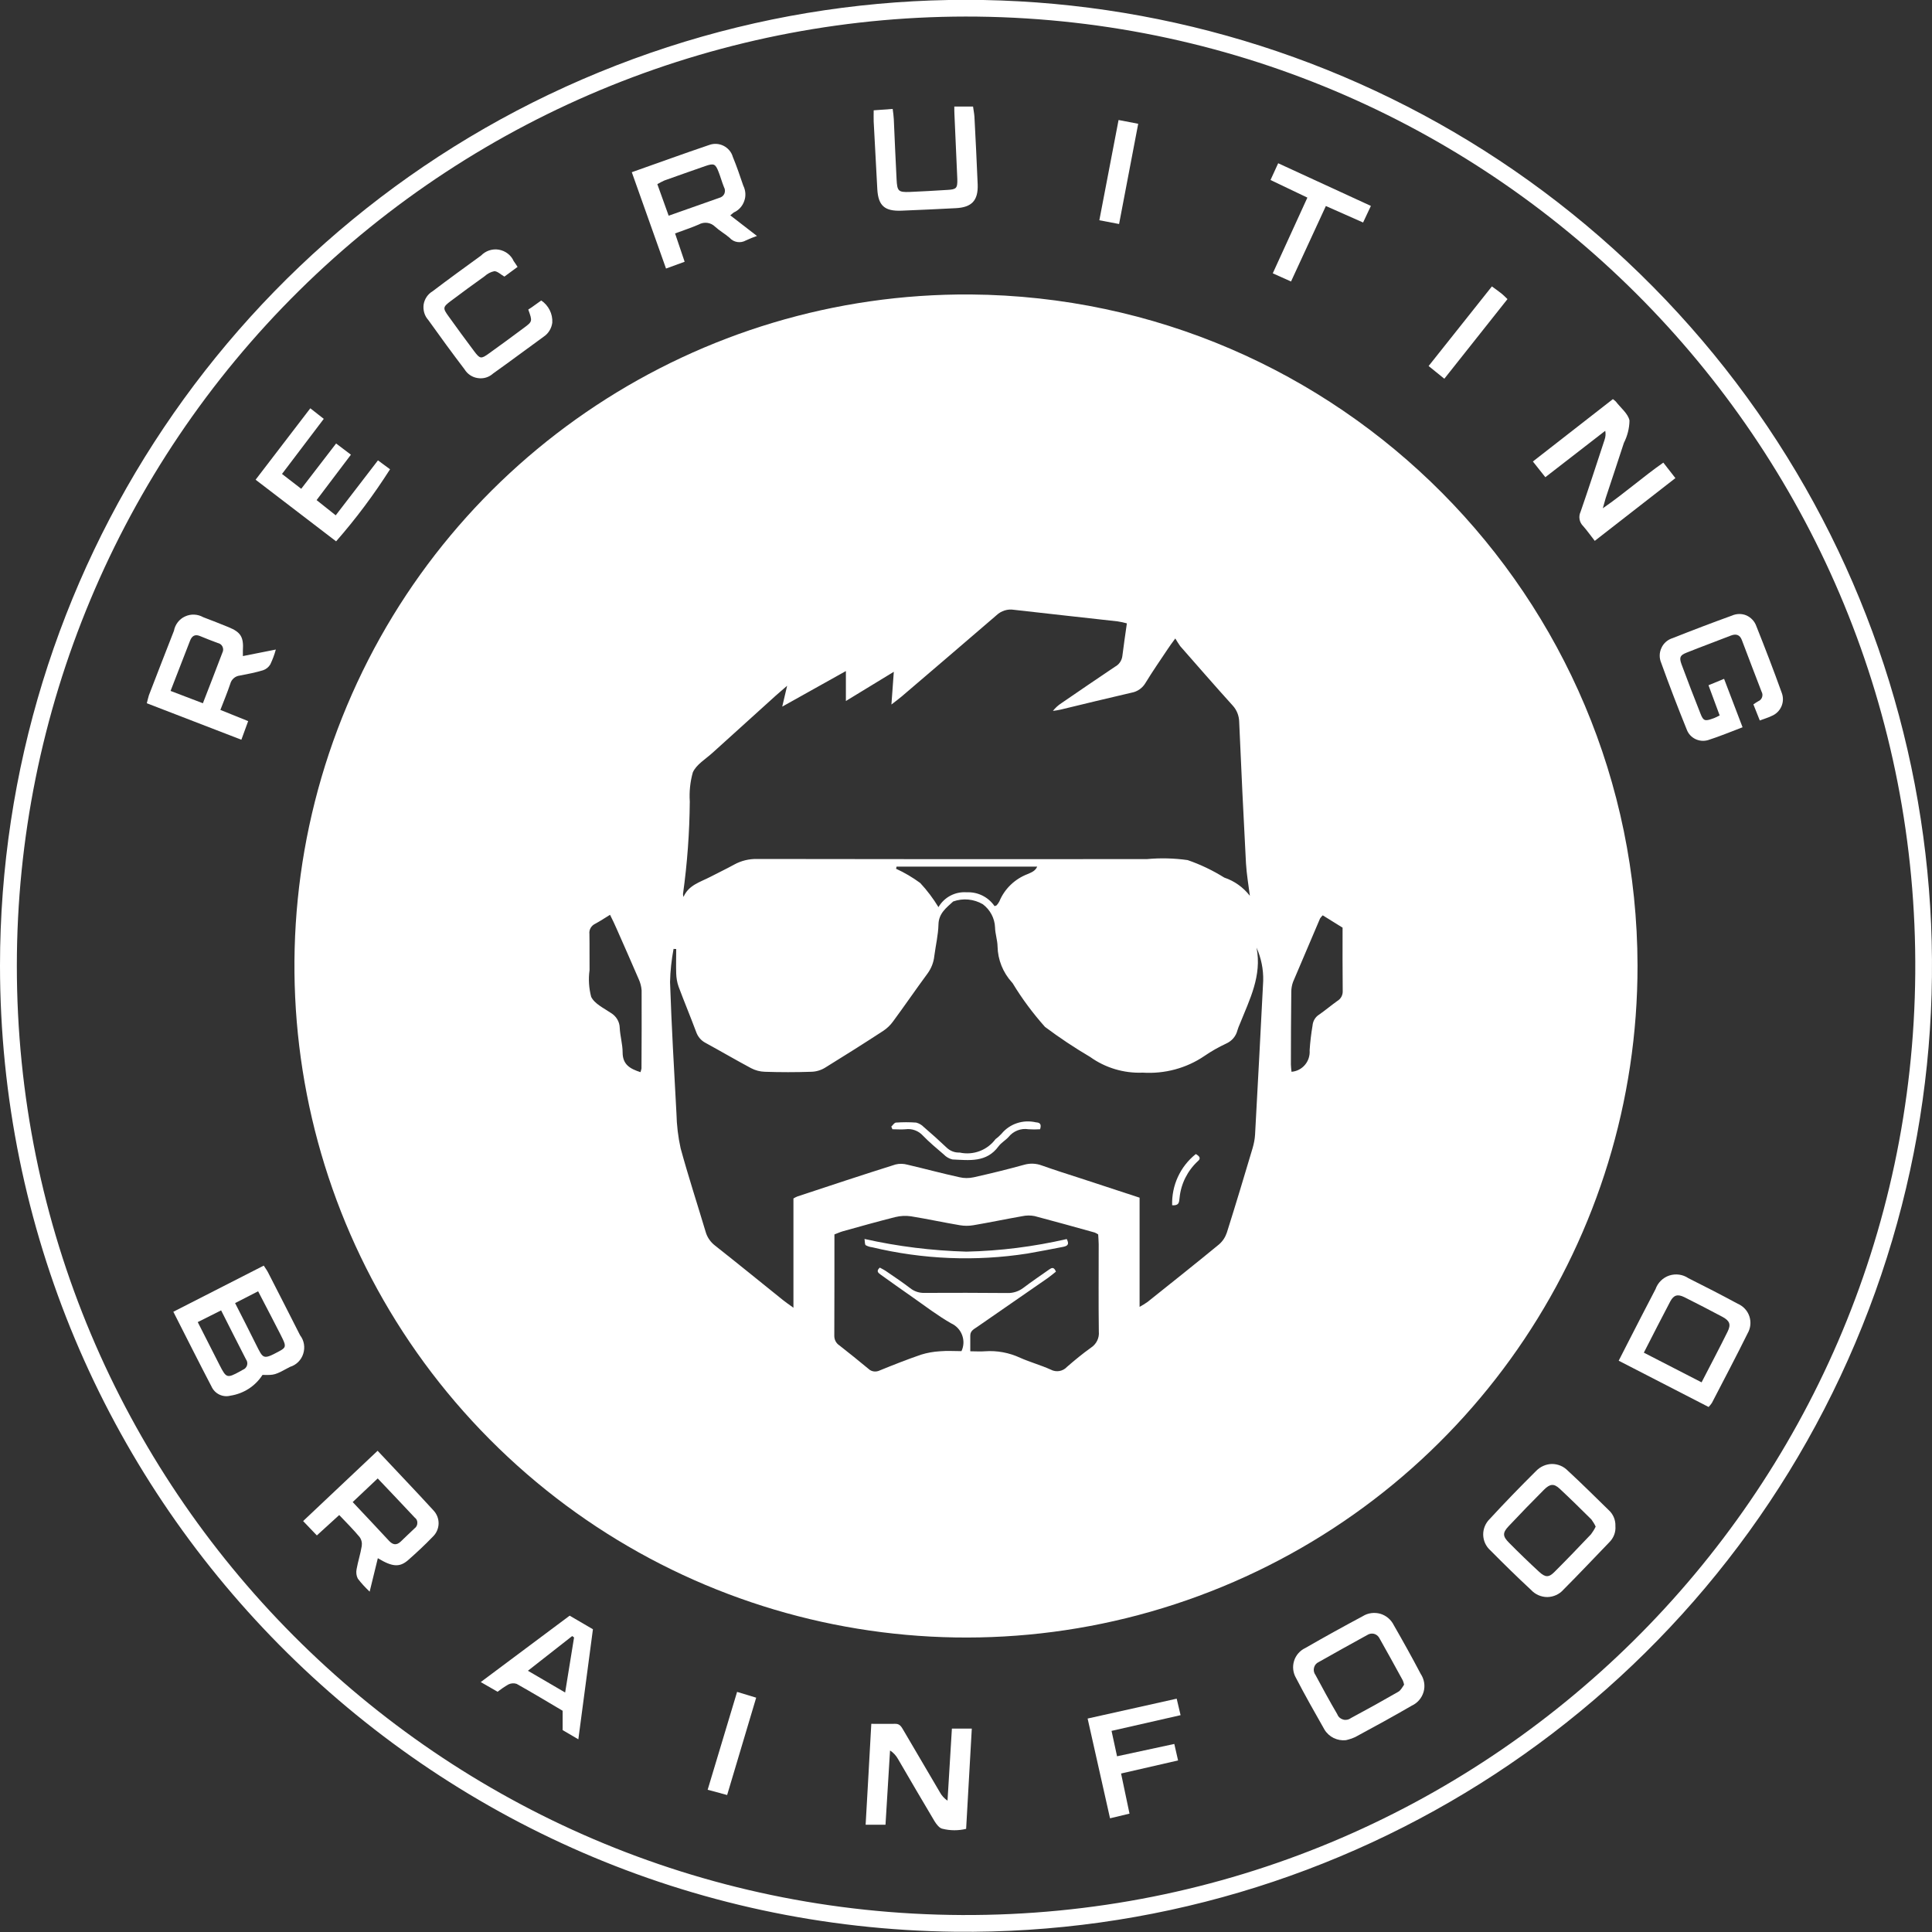 <?xml version="1.0" encoding="UTF-8"?>
<svg xmlns="http://www.w3.org/2000/svg" xmlns:xlink="http://www.w3.org/1999/xlink" width="60pt" height="60pt" viewBox="0 0 60 60" version="1.1">
<rect x="0" y="0" width="60" height="60" fill="#333333" stroke="none"/>
<g id="surface1">
<path style=" stroke:none;fill-rule:nonzero;fill:rgb(100%,100%,100%);fill-opacity:1;" d="M 0 29.988 C 0.004 17.824 7.348 6.867 18.602 2.246 C 29.852 -2.375 42.781 0.254 51.332 8.902 C 59.887 17.555 62.367 30.512 57.617 41.711 C 52.871 52.906 41.828 60.129 29.664 59.992 C 13.23 59.801 0.008 46.426 0 29.988 Z M 0.523 29.984 C 0.516 46.219 13.641 59.402 29.875 59.473 C 46.113 59.543 59.348 46.469 59.48 30.234 C 59.613 14 46.59 0.711 30.355 0.516 C 22.48 0.426 14.895 3.492 9.293 9.023 C 3.688 14.559 0.527 22.105 0.523 29.984 Z M 0.523 29.984 "/>
<path style=" stroke:none;fill-rule:nonzero;fill:rgb(100%,100%,100%);fill-opacity:1;" d="M 50.855 29.984 C 50.863 38.434 45.77 46.055 37.961 49.277 C 30.148 52.5 21.164 50.695 15.207 44.699 C 9.25 38.707 7.5 29.711 10.773 21.922 C 14.043 14.129 21.695 9.086 30.145 9.145 C 41.594 9.238 50.832 18.535 50.855 29.984 Z M 38.816 27.82 C 38.773 27.484 38.715 27.148 38.695 26.812 C 38.617 25.348 38.547 23.883 38.484 22.418 C 38.48 22.23 38.41 22.051 38.285 21.914 C 37.734 21.305 37.195 20.684 36.652 20.066 C 36.598 19.988 36.547 19.91 36.5 19.828 C 36.391 19.977 36.328 20.059 36.273 20.145 C 36.039 20.496 35.797 20.844 35.578 21.203 C 35.484 21.367 35.324 21.48 35.141 21.512 C 34.41 21.68 33.68 21.859 32.949 22.035 C 32.867 22.055 32.785 22.066 32.699 22.078 C 32.773 21.984 32.863 21.902 32.965 21.836 C 33.52 21.457 34.07 21.078 34.625 20.707 C 34.75 20.641 34.836 20.52 34.855 20.379 C 34.898 20.043 34.945 19.711 34.996 19.359 C 34.898 19.332 34.805 19.312 34.707 19.297 C 33.633 19.176 32.562 19.062 31.488 18.938 C 31.293 18.906 31.094 18.969 30.949 19.105 C 29.973 19.949 28.988 20.785 28.008 21.625 C 27.922 21.699 27.828 21.766 27.684 21.879 L 27.758 20.863 L 26.27 21.77 L 26.27 20.84 L 24.293 21.945 L 24.445 21.297 C 24.285 21.438 24.184 21.52 24.09 21.605 C 23.438 22.195 22.785 22.785 22.133 23.375 C 21.914 23.574 21.625 23.742 21.516 23.988 C 21.434 24.281 21.402 24.586 21.422 24.891 C 21.414 25.852 21.344 26.812 21.211 27.766 C 21.211 27.797 21.219 27.824 21.227 27.855 C 21.387 27.484 21.746 27.395 22.055 27.234 C 22.301 27.105 22.559 26.984 22.805 26.848 C 23.02 26.73 23.262 26.672 23.508 26.676 C 27.543 26.684 31.582 26.684 35.621 26.68 C 36.039 26.641 36.465 26.652 36.883 26.711 C 37.281 26.848 37.664 27.031 38.02 27.254 C 38.336 27.359 38.613 27.559 38.816 27.82 Z M 24.641 40.613 L 24.641 37.219 C 24.684 37.195 24.723 37.172 24.766 37.156 C 25.781 36.82 26.793 36.484 27.812 36.164 C 27.934 36.133 28.062 36.137 28.188 36.172 C 28.723 36.297 29.254 36.441 29.793 36.559 C 29.938 36.594 30.09 36.594 30.238 36.562 C 30.762 36.445 31.289 36.316 31.809 36.172 C 31.988 36.121 32.18 36.129 32.355 36.195 C 32.754 36.336 33.156 36.465 33.559 36.594 C 34.16 36.793 34.762 36.988 35.391 37.195 L 35.391 40.586 C 35.477 40.539 35.559 40.488 35.637 40.434 C 36.379 39.84 37.125 39.25 37.859 38.645 C 37.973 38.547 38.055 38.418 38.102 38.277 C 38.379 37.402 38.641 36.527 38.902 35.652 C 38.941 35.516 38.969 35.379 38.977 35.238 C 39.066 33.645 39.148 32.051 39.23 30.457 C 39.238 30.102 39.168 29.754 39.023 29.43 C 39.195 30.301 38.809 31.039 38.504 31.801 C 38.477 31.863 38.449 31.93 38.43 31.996 C 38.383 32.184 38.254 32.332 38.078 32.41 C 37.844 32.52 37.621 32.645 37.406 32.793 C 36.844 33.176 36.168 33.355 35.488 33.312 C 34.906 33.336 34.328 33.164 33.855 32.824 C 33.371 32.539 32.902 32.227 32.453 31.891 C 32.078 31.469 31.742 31.02 31.449 30.535 C 31.441 30.527 31.434 30.52 31.426 30.508 C 31.148 30.203 30.988 29.805 30.98 29.395 C 30.977 29.195 30.906 29 30.902 28.801 C 30.891 28.516 30.75 28.254 30.523 28.082 C 30.242 27.918 29.906 27.887 29.602 27.996 C 29.391 28.191 29.152 28.363 29.145 28.711 C 29.137 29.035 29.059 29.359 29.016 29.688 C 28.996 29.887 28.922 30.074 28.805 30.234 C 28.441 30.727 28.098 31.23 27.734 31.723 C 27.652 31.836 27.551 31.934 27.434 32.012 C 26.836 32.402 26.23 32.785 25.621 33.16 C 25.492 33.238 25.348 33.281 25.195 33.285 C 24.715 33.301 24.234 33.301 23.754 33.285 C 23.602 33.281 23.457 33.242 23.324 33.172 C 22.848 32.918 22.383 32.645 21.91 32.387 C 21.773 32.316 21.672 32.195 21.621 32.051 C 21.445 31.578 21.25 31.113 21.074 30.641 C 21.027 30.508 21.004 30.367 21 30.23 C 20.992 29.977 21 29.727 21 29.473 L 20.918 29.469 C 20.855 29.809 20.816 30.152 20.809 30.5 C 20.855 31.863 20.934 33.223 21.008 34.582 C 21.016 34.945 21.059 35.305 21.137 35.66 C 21.375 36.531 21.656 37.391 21.914 38.254 C 21.961 38.422 22.062 38.57 22.203 38.68 C 22.91 39.238 23.613 39.809 24.316 40.375 C 24.398 40.441 24.484 40.5 24.641 40.613 Z M 34.105 38.336 C 34.07 38.312 34.035 38.293 33.996 38.277 C 33.375 38.105 32.754 37.93 32.129 37.766 C 32.004 37.742 31.875 37.742 31.746 37.77 C 31.238 37.859 30.734 37.965 30.227 38.051 C 30.09 38.074 29.949 38.074 29.812 38.051 C 29.301 37.965 28.797 37.855 28.289 37.773 C 28.129 37.75 27.965 37.758 27.805 37.797 C 27.262 37.934 26.719 38.086 26.176 38.238 C 26.09 38.262 26.008 38.301 25.914 38.336 C 25.914 39.398 25.914 40.445 25.91 41.488 C 25.91 41.605 25.965 41.715 26.066 41.781 C 26.371 42.02 26.672 42.262 26.973 42.512 C 27.066 42.602 27.207 42.617 27.324 42.559 C 27.746 42.387 28.172 42.219 28.605 42.07 C 28.793 42.012 28.988 41.977 29.188 41.965 C 29.414 41.945 29.645 41.961 29.859 41.961 C 29.934 41.805 29.941 41.625 29.879 41.461 C 29.82 41.301 29.695 41.168 29.539 41.098 C 29.121 40.859 28.738 40.566 28.344 40.289 C 28.008 40.055 27.672 39.816 27.34 39.578 C 27.262 39.523 27.211 39.465 27.324 39.367 C 27.395 39.406 27.477 39.445 27.551 39.5 C 27.793 39.664 28.035 39.828 28.27 40.008 C 28.398 40.109 28.559 40.16 28.723 40.152 C 29.578 40.148 30.438 40.148 31.293 40.156 C 31.469 40.16 31.641 40.102 31.781 39.996 C 32.043 39.797 32.316 39.613 32.582 39.426 C 32.66 39.371 32.73 39.336 32.793 39.492 C 32.715 39.555 32.629 39.625 32.539 39.691 C 31.816 40.191 31.09 40.695 30.367 41.195 C 30.266 41.27 30.133 41.316 30.133 41.477 C 30.133 41.625 30.133 41.773 30.133 41.965 C 30.312 41.965 30.453 41.977 30.59 41.965 C 30.965 41.938 31.34 42.008 31.684 42.168 C 31.992 42.305 32.324 42.395 32.633 42.535 C 32.801 42.625 33.008 42.59 33.137 42.449 C 33.375 42.242 33.621 42.039 33.879 41.855 C 34.047 41.746 34.145 41.555 34.125 41.352 C 34.113 40.449 34.121 39.547 34.121 38.641 C 34.121 38.535 34.109 38.434 34.105 38.336 Z M 18.945 28.41 C 18.773 28.516 18.633 28.609 18.48 28.691 C 18.359 28.75 18.289 28.875 18.305 29.004 C 18.312 29.379 18.305 29.754 18.309 30.129 C 18.27 30.406 18.289 30.688 18.359 30.957 C 18.465 31.176 18.754 31.309 18.977 31.461 C 19.137 31.559 19.242 31.73 19.246 31.918 C 19.258 32.176 19.336 32.43 19.336 32.684 C 19.336 33.07 19.578 33.195 19.891 33.297 C 19.902 33.262 19.914 33.223 19.922 33.184 C 19.926 32.375 19.93 31.566 19.926 30.758 C 19.918 30.633 19.883 30.508 19.828 30.391 C 19.605 29.875 19.379 29.359 19.152 28.848 C 19.094 28.711 19.027 28.574 18.945 28.41 Z M 41.695 28.809 L 41.078 28.426 C 41.047 28.457 41.02 28.488 40.996 28.523 C 40.715 29.18 40.434 29.84 40.156 30.496 C 40.121 30.594 40.102 30.699 40.102 30.805 C 40.094 31.555 40.09 32.305 40.09 33.055 C 40.09 33.129 40.102 33.207 40.109 33.285 C 40.27 33.273 40.422 33.195 40.527 33.07 C 40.633 32.945 40.684 32.781 40.672 32.617 C 40.688 32.363 40.719 32.105 40.762 31.852 C 40.773 31.711 40.848 31.582 40.969 31.508 C 41.16 31.375 41.34 31.223 41.531 31.086 C 41.645 31.02 41.707 30.898 41.699 30.766 C 41.691 30.121 41.695 29.477 41.695 28.809 Z M 27.844 26.914 L 27.828 26.98 C 28.094 27.102 28.344 27.25 28.578 27.422 C 28.793 27.652 28.98 27.902 29.145 28.172 C 29.324 27.863 29.664 27.684 30.023 27.711 C 30.363 27.695 30.691 27.855 30.887 28.141 C 30.934 28.121 30.949 28.121 30.953 28.113 C 30.984 28.078 31.012 28.039 31.035 27.996 C 31.195 27.605 31.516 27.297 31.914 27.145 C 32.016 27.098 32.148 27.059 32.211 26.914 Z M 27.844 26.914 "/>
<path style=" stroke:none;fill-rule:nonzero;fill:rgb(100%,100%,100%);fill-opacity:1;" d="M 8.152 42.699 C 7.93 43.047 7.566 43.281 7.156 43.344 C 6.918 43.406 6.668 43.285 6.566 43.055 C 6.172 42.301 5.789 41.535 5.383 40.738 L 8.191 39.305 C 8.246 39.391 8.293 39.453 8.328 39.523 C 8.66 40.172 8.992 40.82 9.32 41.469 C 9.445 41.629 9.48 41.844 9.418 42.039 C 9.359 42.234 9.203 42.391 9.008 42.449 C 8.531 42.707 8.531 42.707 8.152 42.699 Z M 7.301 40.469 C 7.531 40.918 7.742 41.332 7.949 41.75 C 8.176 42.199 8.16 42.242 8.684 41.957 C 8.875 41.855 8.883 41.801 8.781 41.586 C 8.664 41.344 8.535 41.109 8.414 40.867 C 8.285 40.621 8.156 40.375 8.016 40.102 Z M 6.141 41.059 C 6.379 41.523 6.602 41.961 6.82 42.395 C 7.027 42.801 7.051 42.809 7.453 42.59 C 7.484 42.574 7.512 42.555 7.543 42.539 C 7.605 42.516 7.652 42.465 7.672 42.402 C 7.691 42.34 7.68 42.27 7.641 42.219 C 7.383 41.719 7.133 41.219 6.867 40.695 Z M 6.141 41.059 "/>
<path style=" stroke:none;fill-rule:nonzero;fill:rgb(100%,100%,100%);fill-opacity:1;" d="M 54.117 22.586 C 53.746 22.727 53.402 22.871 53.047 22.984 C 52.773 23.066 52.48 22.922 52.383 22.656 C 52.105 21.969 51.84 21.281 51.59 20.586 C 51.527 20.438 51.527 20.27 51.598 20.121 C 51.664 19.973 51.793 19.863 51.949 19.816 C 52.559 19.574 53.172 19.34 53.789 19.117 C 53.93 19.055 54.094 19.051 54.238 19.113 C 54.379 19.176 54.492 19.297 54.543 19.441 C 54.816 20.125 55.082 20.816 55.332 21.512 C 55.445 21.801 55.301 22.125 55.012 22.238 C 54.91 22.289 54.797 22.32 54.652 22.375 L 54.453 21.875 C 54.512 21.836 54.559 21.801 54.605 21.777 C 54.664 21.754 54.703 21.707 54.723 21.652 C 54.742 21.594 54.738 21.535 54.707 21.48 C 54.5 20.945 54.297 20.41 54.094 19.875 C 54.031 19.711 53.914 19.676 53.754 19.738 C 53.297 19.918 52.832 20.086 52.375 20.27 C 52.176 20.348 52.145 20.418 52.219 20.625 C 52.41 21.141 52.609 21.656 52.812 22.168 C 52.898 22.391 52.953 22.402 53.191 22.316 C 53.254 22.297 53.316 22.262 53.406 22.219 L 53.059 21.281 L 53.543 21.082 Z M 54.117 22.586 "/>
<path style=" stroke:none;fill-rule:nonzero;fill:rgb(100%,100%,100%);fill-opacity:1;" d="M 11.727 45.055 C 12.32 45.691 12.898 46.289 13.457 46.902 C 13.566 47.016 13.625 47.164 13.621 47.32 C 13.617 47.473 13.551 47.621 13.438 47.727 C 13.195 47.98 12.938 48.219 12.672 48.453 C 12.41 48.68 12.184 48.664 11.734 48.391 L 11.48 49.43 C 11.348 49.305 11.223 49.172 11.113 49.027 C 11.066 48.938 11.055 48.832 11.074 48.734 C 11.117 48.492 11.195 48.258 11.234 48.016 C 11.25 47.914 11.227 47.816 11.168 47.734 C 10.973 47.5 10.758 47.285 10.535 47.051 L 9.84 47.684 L 9.414 47.238 C 10.184 46.512 10.941 45.797 11.727 45.055 Z M 11.73 45.914 L 10.953 46.648 C 11.348 47.07 11.719 47.457 12.082 47.852 C 12.199 47.977 12.312 48 12.445 47.875 C 12.586 47.734 12.734 47.602 12.875 47.465 C 12.93 47.426 12.961 47.363 12.961 47.297 C 12.965 47.23 12.934 47.168 12.879 47.129 C 12.504 46.73 12.129 46.332 11.73 45.914 Z M 11.73 45.914 "/>
<path style=" stroke:none;fill-rule:nonzero;fill:rgb(100%,100%,100%);fill-opacity:1;" d="M 7.543 20.375 L 8.566 20.172 C 8.523 20.332 8.465 20.484 8.395 20.633 C 8.344 20.719 8.262 20.785 8.168 20.816 C 7.934 20.887 7.691 20.934 7.449 20.98 C 7.305 20.996 7.188 21.098 7.152 21.234 C 7.062 21.5 6.957 21.758 6.844 22.047 L 7.707 22.395 L 7.496 22.973 L 4.559 21.84 C 4.578 21.758 4.602 21.672 4.625 21.59 C 4.883 20.922 5.141 20.254 5.402 19.59 C 5.438 19.395 5.566 19.227 5.746 19.145 C 5.93 19.059 6.137 19.07 6.312 19.168 C 6.574 19.266 6.836 19.371 7.098 19.477 C 7.48 19.633 7.57 19.785 7.543 20.207 C 7.543 20.254 7.543 20.297 7.543 20.375 Z M 5.297 21.457 L 6.301 21.84 C 6.512 21.297 6.711 20.785 6.906 20.27 C 6.938 20.211 6.938 20.141 6.91 20.082 C 6.883 20.023 6.824 19.98 6.762 19.969 C 6.574 19.898 6.387 19.828 6.203 19.75 C 6.047 19.688 5.957 19.758 5.902 19.898 C 5.707 20.398 5.512 20.902 5.297 21.457 Z M 5.297 21.457 "/>
<path style=" stroke:none;fill-rule:nonzero;fill:rgb(100%,100%,100%);fill-opacity:1;" d="M 41.797 54.043 C 41.531 54.07 41.273 53.945 41.133 53.715 C 40.832 53.184 40.531 52.656 40.25 52.113 C 40.156 51.953 40.133 51.762 40.188 51.582 C 40.242 51.406 40.371 51.258 40.539 51.18 C 41.129 50.84 41.723 50.512 42.324 50.191 C 42.484 50.09 42.684 50.066 42.867 50.117 C 43.051 50.172 43.203 50.301 43.289 50.477 C 43.574 50.973 43.855 51.477 44.121 51.984 C 44.23 52.148 44.266 52.352 44.211 52.543 C 44.156 52.734 44.02 52.891 43.84 52.973 C 43.262 53.309 42.676 53.629 42.09 53.945 C 41.996 53.988 41.898 54.02 41.797 54.043 Z M 43.605 52.32 C 43.598 52.273 43.582 52.23 43.566 52.188 C 43.32 51.742 43.082 51.301 42.832 50.863 C 42.797 50.801 42.734 50.754 42.664 50.738 C 42.594 50.723 42.52 50.738 42.461 50.777 C 41.957 51.055 41.453 51.332 40.953 51.617 C 40.883 51.648 40.828 51.711 40.809 51.789 C 40.789 51.863 40.801 51.945 40.848 52.008 C 41.07 52.422 41.293 52.832 41.531 53.238 C 41.562 53.32 41.629 53.379 41.711 53.402 C 41.793 53.426 41.879 53.41 41.949 53.359 C 42.445 53.094 42.938 52.82 43.426 52.539 C 43.508 52.492 43.555 52.387 43.605 52.32 Z M 43.605 52.32 "/>
<path style=" stroke:none;fill-rule:nonzero;fill:rgb(100%,100%,100%);fill-opacity:1;" d="M 19.621 5.348 C 20.453 5.055 21.234 4.77 22.02 4.504 C 22.168 4.449 22.328 4.457 22.469 4.527 C 22.609 4.598 22.715 4.719 22.758 4.871 C 22.879 5.164 22.98 5.461 23.082 5.762 C 23.156 5.91 23.172 6.086 23.113 6.242 C 23.059 6.402 22.941 6.531 22.789 6.598 C 22.762 6.617 22.738 6.641 22.68 6.688 L 23.508 7.328 C 23.395 7.367 23.277 7.414 23.168 7.465 C 23 7.562 22.785 7.531 22.656 7.383 C 22.516 7.262 22.348 7.168 22.211 7.043 C 22.074 6.906 21.867 6.879 21.699 6.973 C 21.469 7.074 21.223 7.152 20.965 7.25 L 21.262 8.129 L 20.684 8.34 C 20.328 7.34 19.98 6.363 19.621 5.348 Z M 20.766 6.699 C 21.32 6.504 21.828 6.324 22.336 6.145 C 22.406 6.129 22.465 6.082 22.496 6.016 C 22.523 5.949 22.52 5.875 22.484 5.812 C 22.422 5.66 22.379 5.5 22.32 5.348 C 22.219 5.086 22.176 5.062 21.895 5.16 C 21.473 5.305 21.055 5.457 20.633 5.605 C 20.559 5.641 20.484 5.676 20.414 5.719 Z M 20.766 6.699 "/>
<path style=" stroke:none;fill-rule:nonzero;fill:rgb(100%,100%,100%);fill-opacity:1;" d="M 50.27 42.258 C 50.375 42.051 50.457 41.887 50.543 41.723 C 50.832 41.16 51.121 40.594 51.414 40.035 C 51.484 39.836 51.641 39.68 51.84 39.613 C 52.043 39.547 52.262 39.578 52.434 39.695 C 52.949 39.953 53.461 40.215 53.965 40.488 C 54.137 40.562 54.27 40.703 54.328 40.879 C 54.387 41.055 54.367 41.25 54.273 41.41 C 53.914 42.137 53.535 42.852 53.164 43.57 C 53.133 43.613 53.102 43.656 53.062 43.695 Z M 51.051 42.008 L 52.844 42.93 C 53.129 42.375 53.398 41.871 53.652 41.355 C 53.762 41.133 53.719 41.02 53.496 40.898 C 53.102 40.688 52.707 40.484 52.309 40.285 C 52.102 40.184 51.98 40.215 51.871 40.418 C 51.598 40.934 51.336 41.453 51.051 42.008 Z M 51.051 42.008 "/>
<path style=" stroke:none;fill-rule:nonzero;fill:rgb(100%,100%,100%);fill-opacity:1;" d="M 50.168 47.395 C 50.184 47.586 50.109 47.77 49.973 47.902 C 49.5 48.391 49.035 48.887 48.555 49.367 C 48.43 49.512 48.246 49.594 48.055 49.598 C 47.859 49.598 47.676 49.516 47.547 49.375 C 47.117 48.977 46.699 48.566 46.285 48.148 C 46.148 48.027 46.066 47.852 46.062 47.664 C 46.059 47.48 46.133 47.301 46.266 47.172 C 46.734 46.664 47.215 46.168 47.707 45.68 C 47.836 45.547 48.012 45.469 48.195 45.465 C 48.383 45.465 48.559 45.539 48.688 45.672 C 49.121 46.07 49.535 46.484 49.953 46.891 C 50.098 47.02 50.176 47.203 50.168 47.395 Z M 49.555 47.41 C 49.52 47.332 49.473 47.258 49.422 47.188 C 49.098 46.867 48.77 46.543 48.438 46.234 C 48.258 46.066 48.137 46.078 47.949 46.266 C 47.578 46.637 47.211 47.016 46.848 47.402 C 46.66 47.602 46.664 47.711 46.863 47.91 C 47.168 48.219 47.48 48.52 47.801 48.816 C 47.992 48.992 48.102 48.996 48.281 48.812 C 48.664 48.43 49.039 48.039 49.41 47.648 C 49.465 47.574 49.516 47.496 49.555 47.41 Z M 49.555 47.41 "/>
<path style=" stroke:none;fill-rule:nonzero;fill:rgb(100%,100%,100%);fill-opacity:1;" d="M 27.059 53.535 C 27.34 53.535 27.574 53.539 27.805 53.535 C 27.953 53.531 28 53.641 28.062 53.742 C 28.434 54.379 28.809 55.016 29.184 55.652 C 29.242 55.762 29.324 55.852 29.426 55.922 C 29.473 55.18 29.516 54.438 29.562 53.684 L 30.18 53.684 L 30.004 56.797 C 29.762 56.855 29.508 56.855 29.266 56.793 C 29.176 56.777 29.086 56.66 29.027 56.566 C 28.641 55.922 28.266 55.273 27.887 54.625 C 27.828 54.52 27.742 54.426 27.641 54.363 L 27.5 56.668 L 26.883 56.668 C 26.945 55.609 27 54.586 27.059 53.535 Z M 27.059 53.535 "/>
<path style=" stroke:none;fill-rule:nonzero;fill:rgb(100%,100%,100%);fill-opacity:1;" d="M 50.09 12.395 C 50.121 12.418 50.152 12.441 50.18 12.469 C 50.328 12.664 50.562 12.844 50.605 13.059 C 50.602 13.305 50.539 13.543 50.43 13.758 C 50.246 14.328 50.055 14.895 49.867 15.465 C 49.844 15.539 49.824 15.617 49.777 15.785 C 50.461 15.312 51.02 14.812 51.656 14.367 L 52.031 14.848 L 49.527 16.797 C 49.395 16.629 49.289 16.477 49.168 16.34 C 49.047 16.223 49.016 16.043 49.086 15.895 C 49.344 15.152 49.586 14.402 49.832 13.656 C 49.863 13.566 49.871 13.473 49.852 13.379 L 47.992 14.82 L 47.605 14.332 Z M 50.09 12.395 "/>
<path style=" stroke:none;fill-rule:nonzero;fill:rgb(100%,100%,100%);fill-opacity:1;" d="M 9.637 12.68 L 10.055 13.008 L 8.758 14.719 L 9.355 15.18 L 10.438 13.773 L 10.898 14.121 L 9.832 15.531 L 10.426 16.004 L 11.738 14.297 L 12.113 14.574 C 11.613 15.359 11.055 16.109 10.438 16.812 L 7.938 14.898 Z M 9.637 12.68 "/>
<path style=" stroke:none;fill-rule:nonzero;fill:rgb(100%,100%,100%);fill-opacity:1;" d="M 16.074 8.289 L 15.664 8.59 C 15.547 8.523 15.449 8.422 15.352 8.422 C 15.238 8.445 15.137 8.5 15.051 8.578 C 14.695 8.832 14.348 9.086 14 9.348 C 13.75 9.535 13.746 9.57 13.934 9.828 C 14.195 10.191 14.457 10.551 14.727 10.91 C 14.906 11.148 14.941 11.152 15.18 10.98 C 15.543 10.723 15.898 10.457 16.258 10.191 C 16.539 9.984 16.539 9.984 16.406 9.613 C 16.43 9.598 16.469 9.574 16.508 9.547 C 16.605 9.477 16.699 9.41 16.809 9.332 C 17.035 9.484 17.168 9.746 17.152 10.02 C 17.129 10.199 17.031 10.359 16.883 10.457 C 16.359 10.836 15.844 11.223 15.316 11.598 C 15.188 11.715 15.016 11.77 14.84 11.742 C 14.668 11.719 14.516 11.617 14.426 11.469 C 14.043 10.965 13.668 10.453 13.301 9.938 C 13.184 9.809 13.133 9.633 13.156 9.457 C 13.184 9.285 13.285 9.133 13.438 9.043 C 13.93 8.668 14.434 8.305 14.938 7.938 C 15.082 7.789 15.289 7.719 15.492 7.754 C 15.695 7.789 15.871 7.922 15.953 8.109 C 15.988 8.156 16.02 8.207 16.074 8.289 Z M 16.074 8.289 "/>
<path style=" stroke:none;fill-rule:nonzero;fill:rgb(100%,100%,100%);fill-opacity:1;" d="M 27.133 3.426 L 27.723 3.383 C 27.738 3.504 27.754 3.605 27.758 3.703 C 27.785 4.324 27.812 4.945 27.844 5.566 C 27.863 5.941 27.898 5.973 28.258 5.961 C 28.645 5.945 29.031 5.922 29.418 5.898 C 29.703 5.883 29.738 5.848 29.73 5.555 C 29.703 4.887 29.668 4.219 29.641 3.551 C 29.637 3.484 29.637 3.414 29.637 3.309 L 30.219 3.309 C 30.23 3.402 30.254 3.512 30.262 3.625 C 30.297 4.328 30.336 5.031 30.363 5.734 C 30.379 6.23 30.176 6.441 29.68 6.465 C 29.117 6.492 28.555 6.523 27.992 6.543 C 27.477 6.562 27.277 6.391 27.246 5.883 C 27.207 5.18 27.172 4.477 27.133 3.773 C 27.129 3.672 27.133 3.566 27.133 3.426 Z M 27.133 3.426 "/>
<path style=" stroke:none;fill-rule:nonzero;fill:rgb(100%,100%,100%);fill-opacity:1;" d="M 17.961 54.016 L 17.473 53.73 L 17.473 53.129 C 17.008 52.855 16.531 52.566 16.043 52.293 C 15.957 52.266 15.867 52.273 15.789 52.312 C 15.672 52.379 15.559 52.457 15.453 52.539 L 14.93 52.238 L 17.691 50.176 L 18.414 50.598 Z M 16.395 51.887 L 17.551 52.562 L 17.828 50.852 L 17.77 50.809 Z M 16.395 51.887 "/>
<path style=" stroke:none;fill-rule:nonzero;fill:rgb(100%,100%,100%);fill-opacity:1;" d="M 33.777 53.371 L 36.543 52.754 L 36.664 53.266 L 34.52 53.754 L 34.691 54.543 L 36.469 54.16 L 36.586 54.672 L 34.816 55.078 L 35.078 56.324 L 34.473 56.469 C 34.242 55.438 34.016 54.426 33.777 53.371 Z M 33.777 53.371 "/>
<path style=" stroke:none;fill-rule:nonzero;fill:rgb(100%,100%,100%);fill-opacity:1;" d="M 42.574 6.395 L 42.332 6.91 L 41.176 6.398 L 40.094 8.742 L 39.527 8.488 L 40.602 6.137 L 39.457 5.59 L 39.695 5.07 Z M 42.574 6.395 "/>
<path style=" stroke:none;fill-rule:nonzero;fill:rgb(100%,100%,100%);fill-opacity:1;" d="M 22.891 52.543 L 23.484 52.723 L 22.582 55.746 L 21.977 55.582 Z M 22.891 52.543 "/>
<path style=" stroke:none;fill-rule:nonzero;fill:rgb(100%,100%,100%);fill-opacity:1;" d="M 46.816 9.289 L 44.855 11.762 L 44.367 11.367 L 46.332 8.895 C 46.453 8.984 46.551 9.051 46.641 9.125 C 46.691 9.164 46.738 9.215 46.816 9.289 Z M 46.816 9.289 "/>
<path style=" stroke:none;fill-rule:nonzero;fill:rgb(100%,100%,100%);fill-opacity:1;" d="M 34.738 3.727 L 35.348 3.844 L 34.754 6.957 L 34.141 6.84 Z M 34.738 3.727 "/>
<path style=" stroke:none;fill-rule:nonzero;fill:rgb(100%,100%,100%);fill-opacity:1;" d="M 27.68 34.988 C 27.727 34.945 27.773 34.867 27.824 34.863 C 28.031 34.848 28.246 34.848 28.453 34.863 C 28.543 34.887 28.625 34.934 28.688 35 C 28.93 35.207 29.164 35.418 29.395 35.637 C 29.504 35.742 29.648 35.801 29.801 35.793 C 30.223 35.887 30.66 35.723 30.918 35.375 C 30.984 35.328 31.047 35.27 31.102 35.211 C 31.359 34.898 31.773 34.762 32.172 34.855 C 32.281 34.863 32.355 34.895 32.301 35.07 C 32.184 35.078 32.062 35.078 31.941 35.07 C 31.707 35.031 31.469 35.125 31.32 35.312 C 31.227 35.414 31.094 35.488 31.012 35.598 C 30.637 36.113 30.098 36.031 29.578 36.008 C 29.477 35.984 29.383 35.93 29.312 35.855 C 29.09 35.664 28.863 35.477 28.66 35.266 C 28.523 35.117 28.324 35.043 28.125 35.07 C 27.988 35.082 27.852 35.07 27.715 35.07 Z M 27.68 34.988 "/>
<path style=" stroke:none;fill-rule:nonzero;fill:rgb(100%,100%,100%);fill-opacity:1;" d="M 36.402 37.43 C 36.383 36.816 36.652 36.227 37.137 35.84 C 37.254 35.906 37.305 35.977 37.199 36.062 C 36.879 36.359 36.676 36.762 36.633 37.195 C 36.613 37.297 36.648 37.449 36.402 37.43 Z M 36.402 37.43 "/>
<path style=" stroke:none;fill-rule:nonzero;fill:rgb(100%,100%,100%);fill-opacity:1;" d="M 33.129 38.48 C 33.227 38.668 33.125 38.699 33.012 38.723 C 32.645 38.793 32.277 38.867 31.906 38.93 C 30.301 39.18 28.664 39.113 27.082 38.734 C 27.012 38.727 26.945 38.703 26.887 38.672 C 26.855 38.648 26.863 38.574 26.848 38.477 C 27.887 38.711 28.945 38.84 30.012 38.871 C 31.062 38.848 32.105 38.715 33.129 38.48 Z M 33.129 38.48 "/>
</g>
</svg>
